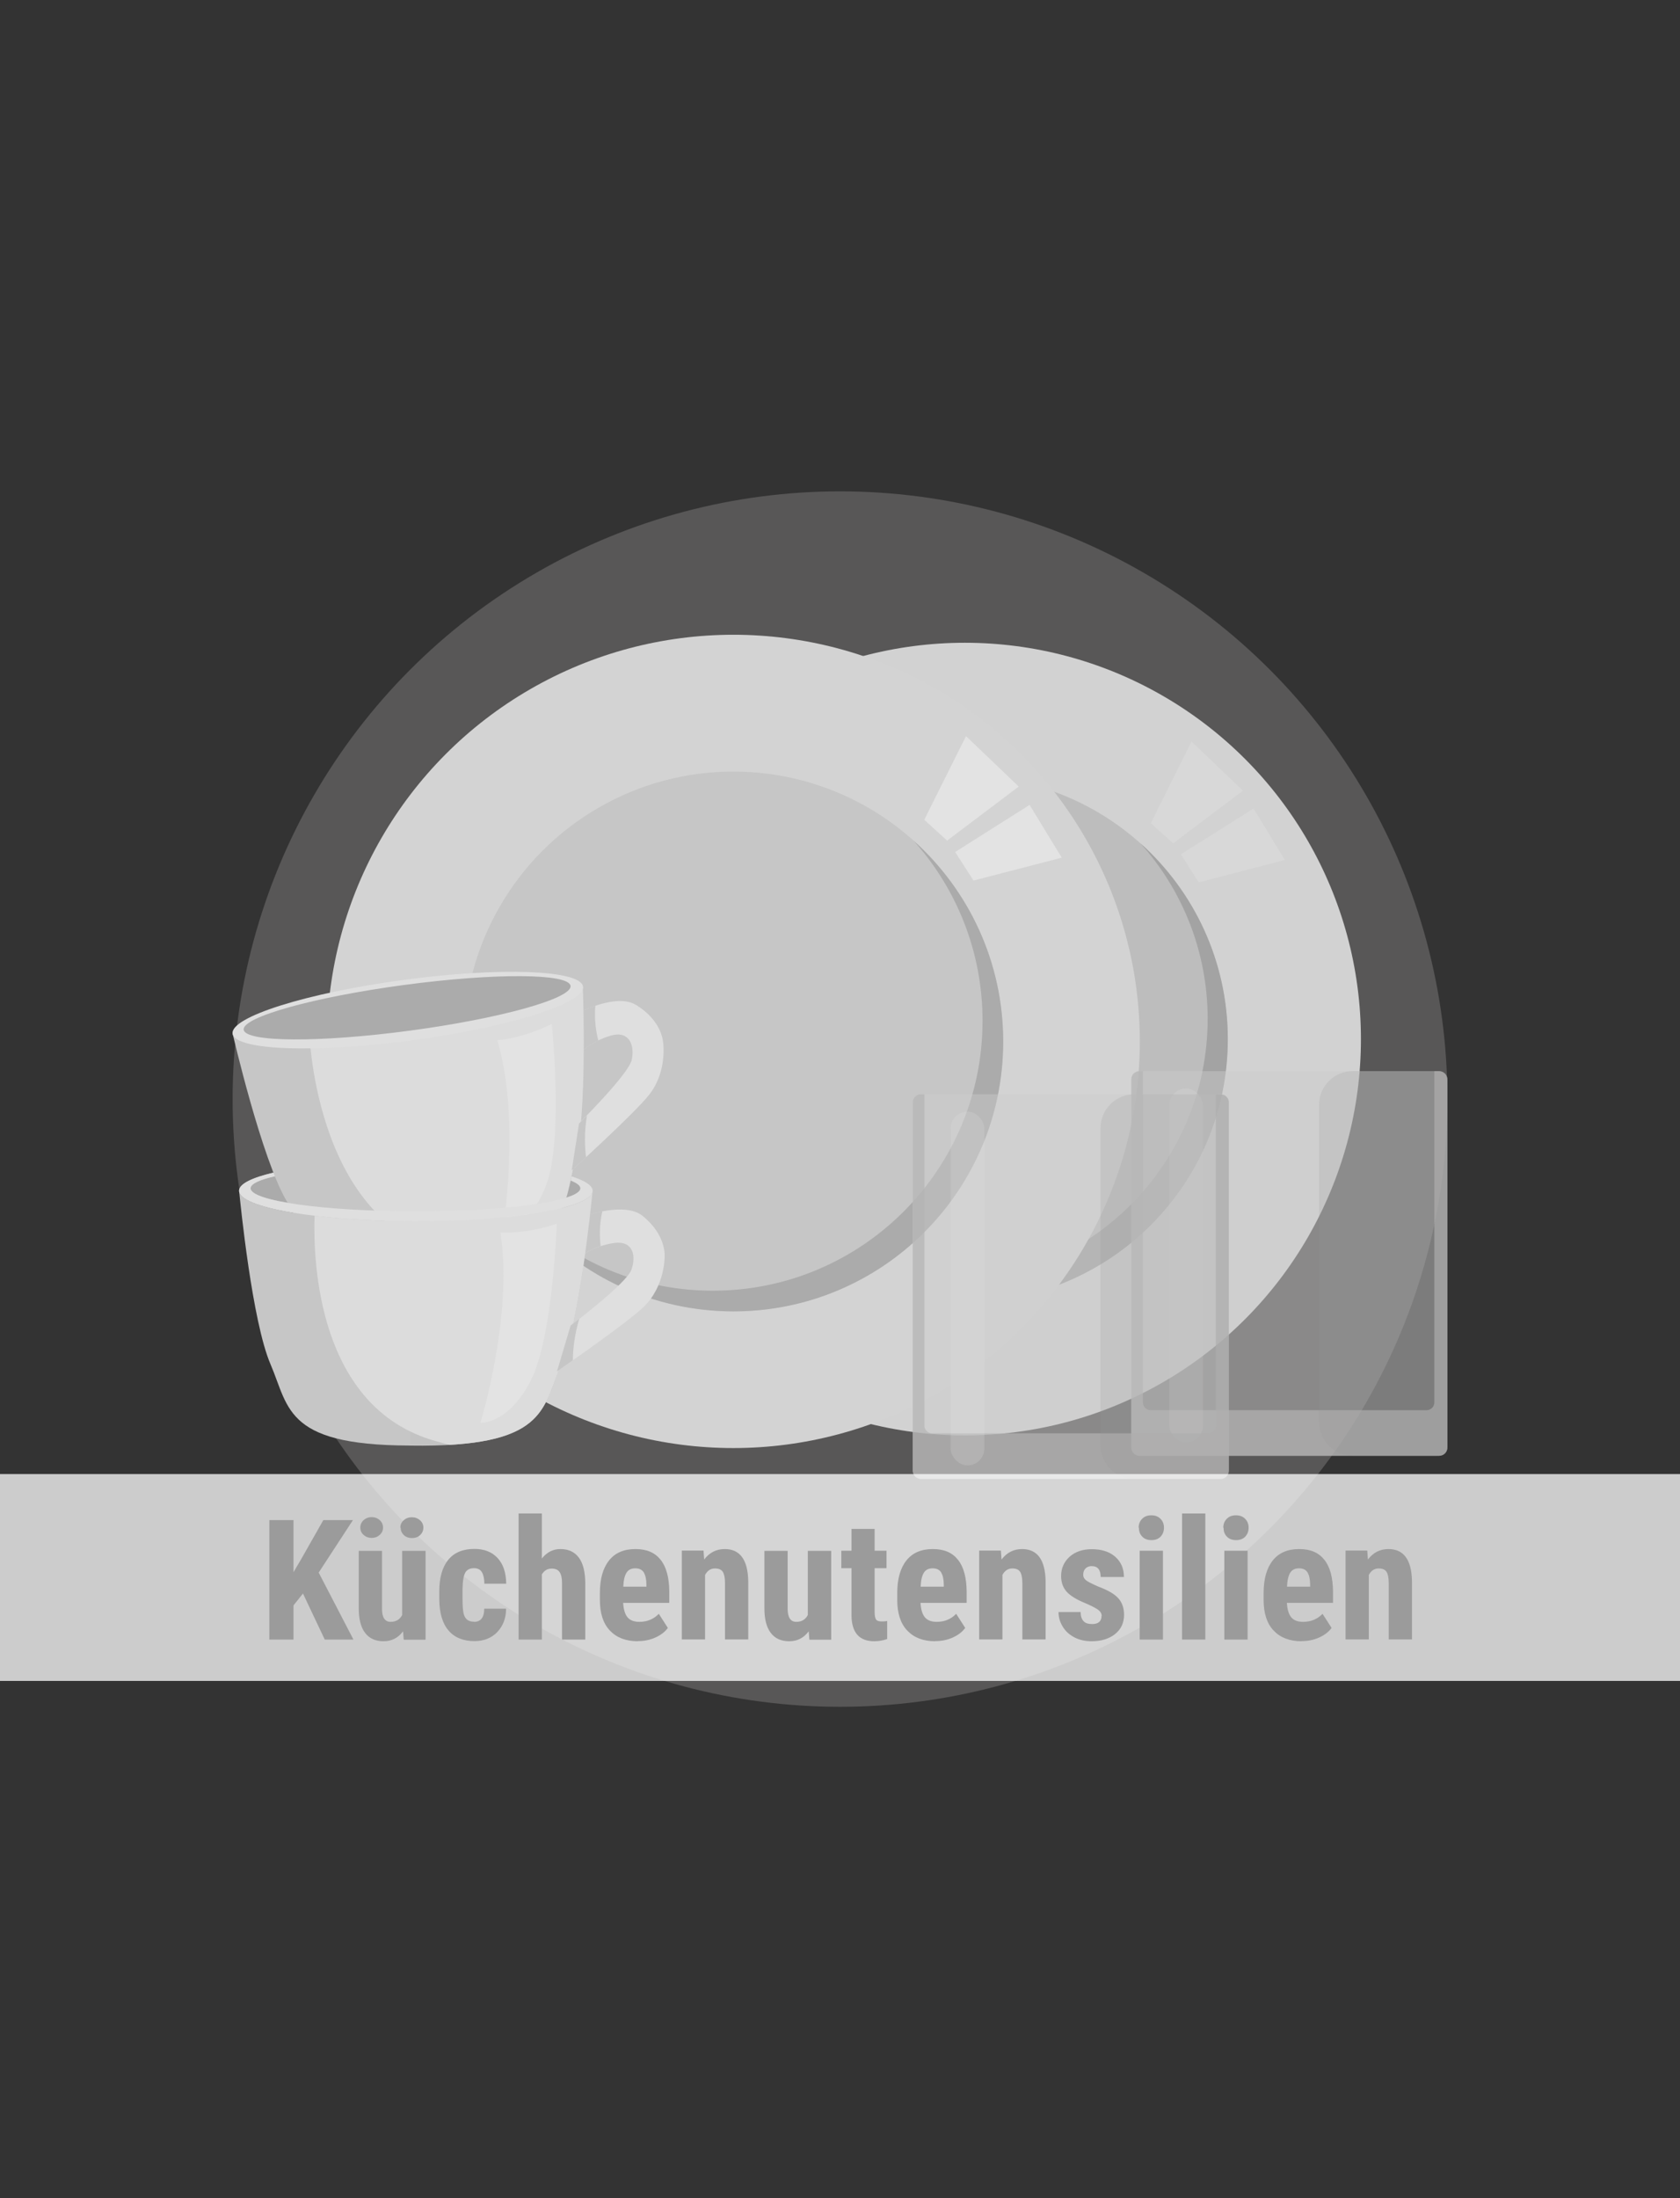 <?xml version="1.0" encoding="UTF-8"?>
<!--
  - $Id$
  -
  - This document contains trade secret data which is the property of
  - markt.de GmbH & Co KG. Information contained herein may not be used,
  - copied or disclosed in whole or part except as permitted by written
  - agreement from markt.de GmbH & Co KG.
  -
  - Copyright (C) 2025 markt.de GmbH & Co KG / Munich / Germany
  -->

<svg id="Ebene_2" xmlns="http://www.w3.org/2000/svg" version="1.1" viewBox="0 0 130 170">
  <rect x="0" y="0" width="130" height="170" fill="#333333" stroke="none"/>
  <!-- Generator: Adobe Illustrator 29.3.1, SVG Export Plug-In . SVG Version: 2.1.0 Build 151)  -->
  <defs>
    <style>
      .st0 {
        fill: #c3c3c3;
      }

      .st1 {
        fill: #cdcdcd;
        opacity: .43;
      }

      .st2 {
        opacity: .05;
      }

      .st3 {
        fill: #979797;
      }

      .st3, .st4 {
        opacity: .2;
      }

      .st5 {
        fill: #aeacaa;
        opacity: .3;
      }

      .st6 {
        fill: #9b9b9b;
      }

      .st7 {
        fill: #dfdfdf;
      }

      .st8 {
        fill: #ababab;
      }

      .st9 {
        fill: #d3d3d3;
      }

      .st10 {
        fill: #fff;
        opacity: .75;
      }

      .st11 {
        fill: #dcdcdc;
      }

      .st12, .st4 {
        fill: #e3e3e3;
      }

      .st13 {
        fill: #b4b4b4;
        opacity: .69;
      }

      .st14 {
        fill: #c6c6c6;
      }
    </style>
  </defs>
  <circle class="st5" cx="65" cy="85" r="47"/>
  <g>
    <g>
      <g>
        <circle class="st11" cx="74.66" cy="80.36" r="30.65"/>
        <circle class="st14" cx="74.66" cy="80.36" r="20.34"/>
        <path class="st8" d="M88.25,65.22c3.23,3.6,5.2,8.36,5.2,13.58,0,11.23-9.11,20.34-20.34,20.34-5.22,0-9.98-1.97-13.58-5.2,3.72,4.15,9.13,6.76,15.14,6.76,11.23,0,20.34-9.11,20.34-20.34,0-6.01-2.61-11.42-6.76-15.14Z"/>
        <polygon class="st12" points="90.78 65.22 96.18 61.15 92.2 57.35 89.05 63.66 90.78 65.22"/>
        <polygon class="st12" points="91.38 66.07 92.76 68.24 99.42 66.51 97 62.53 91.38 66.07"/>
      </g>
      <circle class="st2" cx="74.66" cy="80.36" r="30.65"/>
      <g>
        <circle class="st9" cx="56.75" cy="80.54" r="31.45"/>
        <circle class="st14" cx="56.75" cy="80.54" r="20.87"/>
        <path class="st8" d="M70.69,65.01c3.32,3.7,5.34,8.58,5.34,13.94,0,11.53-9.35,20.87-20.87,20.87-5.36,0-10.24-2.02-13.94-5.34,3.82,4.26,9.37,6.94,15.54,6.94,11.53,0,20.87-9.35,20.87-20.87,0-6.17-2.68-11.72-6.94-15.54Z"/>
        <polygon class="st12" points="73.29 65.01 78.83 60.83 74.75 56.93 71.52 63.4 73.29 65.01"/>
        <polygon class="st12" points="73.91 65.89 75.33 68.1 82.16 66.33 79.67 62.25 73.91 65.89"/>
      </g>
      <g>
        <path class="st7" d="M45.31,94.03s3.03-1.1,4.41,0c1.86,1.49,1.71,3.14,1.71,3.14,0,0,.05,2.28-1.62,3.9-1.3,1.26-6.7,4.98-6.7,4.98l1.05-3.53s4.3-3.25,4.69-4.3c.39-1.05.17-2.26-1.27-2.1,0,0-1.82.22-2.7,1.16l.44-3.25Z"/>
        <path class="st14" d="M32.18,94.45c-7.41,0-13.45-1.02-13.67-2.29.09.9,1,10.04,2.42,13.34,1.49,3.47,1.1,6.45,11.69,6.29l-.19-17.35c-.08,0-.17,0-.25,0Z"/>
        <path class="st0" d="M45.86,92.09s-.94,9.94-2.43,13.42c-1.49,3.47-1.1,6.45-11.69,6.29l.22-19.89,13.9.19Z"/>
        <path class="st14" d="M45.31,94.03l-.44,3.25c.42-.45,1.06-.73,1.61-.91-.08-.64-.12-1.61.13-2.69-.75.14-1.3.35-1.3.35Z"/>
        <ellipse class="st0" cx="32.18" cy="92.09" rx="13.68" ry="2.36"/>
        <ellipse class="st8" cx="32.15" cy="91.9" rx="12.76" ry="1.78"/>
        <g>
          <path class="st7" d="M44.83,78.3s2.86-1.5,4.37-.59c2.04,1.23,2.11,2.89,2.11,2.89,0,0,.36,2.25-1.09,4.08-1.12,1.42-5.98,5.83-5.98,5.83l.57-3.64s3.83-3.8,4.07-4.89c.24-1.09-.14-2.26-1.54-1.91,0,0-1.77.46-2.52,1.51v-3.28Z"/>
          <path class="st14" d="M18,79.93s2.25,9.73,4.19,12.97c1.94,3.25,1.95,6.25,12.42,4.68l-2.86-19.68-13.75,2.03Z"/>
          <path class="st0" d="M45.12,76.3s.39,9.98-.62,13.62c-1.01,3.64-.24,6.54-10.75,7.79l-2.43-19.74,13.8-1.66Z"/>
          <path class="st14" d="M44.83,78.3v3.28c.35-.5.95-.87,1.47-1.11-.17-.63-.33-1.58-.23-2.69-.72.24-1.25.52-1.25.52Z"/>
          <path class="st11" d="M31.75,77.9l-.22.03-.22.03h0s-6.57.98-6.57.98l-.8.96s.48,15.59,11.66,17.19c.4.06.78.1,1.16.15,7.34-1.42,6.82-4.08,7.72-7.33,1.01-3.64.62-13.62.62-13.62l-13.36,1.61h0Z"/>
          <path class="st14" d="M44.81,86.87l-.57,3.64s.45-.41,1.11-1.01c-.09-.73-.16-1.88.07-3.23-.36.37-.6.61-.6.61Z"/>
          <ellipse class="st7" cx="31.56" cy="78.12" rx="13.68" ry="2.36" transform="translate(-10.11 4.89) rotate(-7.64)"/>
          <ellipse class="st8" cx="31.5" cy="77.94" rx="12.76" ry="1.78" transform="translate(-10.08 4.88) rotate(-7.64)"/>
          <path class="st12" d="M38.47,80.45s1.86-.09,4.23-1.26c0,0,.9,8.78-.4,12.35-1.3,3.57-3.4,3.68-3.4,3.68,0,0,1.42-8.64-.42-14.78Z"/>
          <path class="st7" d="M44.23,90.97c-.02.11-.05.22-.07.33.48.19.75.39.75.6,0,.99-5.71,1.78-12.76,1.78s-12.76-.8-12.76-1.78c0-.34.69-.66,1.88-.93-.04-.09-.07-.18-.11-.28-1.67.39-2.66.87-2.66,1.4,0,1.3,6.12,2.36,13.68,2.36s13.68-1.06,13.68-2.36c0-.4-.59-.78-1.62-1.11Z"/>
        </g>
        <g>
          <rect class="st9" x="45.86" y="92.09" width="0" height="0" transform="translate(-49.86 129.8) rotate(-85.03)"/>
          <path class="st11" d="M32.18,94.45c-2.92,0-5.62-.16-7.84-.43-.12,3.67.29,14.85,9.33,17.42.39.11.76.21,1.13.3,7.46-.43,7.3-3.13,8.63-6.23,1.42-3.3,2.33-12.45,2.42-13.34-.22,1.27-6.26,2.29-13.67,2.29Z"/>
        </g>
        <path class="st14" d="M44.15,102.53l-1.05,3.53s.5-.34,1.23-.86c0-.73.1-1.88.49-3.2-.41.32-.68.52-.68.52Z"/>
        <path class="st12" d="M38.72,95.32s1.85.16,4.36-.68c0,0-.28,8.82-2.04,12.19-1.76,3.36-3.86,3.2-3.86,3.2,0,0,2.56-8.37,1.54-14.7Z"/>
      </g>
    </g>
    <g>
      <rect class="st1" x="87.54" y="82.84" width="24.46" height="29.75" rx=".67" ry=".67"/>
      <path class="st13" d="M111.37,82.84h-.38v25.62c0,.33-.27.6-.6.6h-21.35c-.33,0-.6-.27-.6-.6v-25.62h-.27c-.35,0-.63.28-.63.63v28.49c0,.35.28.63.63.63h23.2c.35,0,.63-.28.63-.63v-28.49c0-.35-.28-.63-.63-.63Z"/>
      <rect class="st4" x="90.48" y="84.18" width="2.61" height="27.36" rx="1.3" ry="1.3"/>
      <path class="st3" d="M112,111.96v-28.49c0-.24-.14-.45-.35-.56-.19-.04-.39-.07-.59-.07h-6.38c-1.44,0-2.61,1.17-2.61,2.61v24.53c0,1.44,1.17,2.61,2.61,2.61h6.38c.2,0,.4-.03.59-.07.2-.1.35-.31.35-.56Z"/>
    </g>
    <g>
      <rect class="st1" x="70.62" y="84.63" width="24.46" height="29.75" rx=".67" ry=".67"/>
      <path class="st13" d="M94.46,84.63h-.38v25.62c0,.33-.27.6-.6.6h-21.35c-.33,0-.6-.27-.6-.6v-25.62h-.27c-.35,0-.63.28-.63.63v28.49c0,.35.28.63.63.63h23.2c.35,0,.63-.28.63-.63v-28.49c0-.35-.28-.63-.63-.63Z"/>
      <rect class="st4" x="73.56" y="85.97" width="2.61" height="27.36" rx="1.3" ry="1.3"/>
      <path class="st3" d="M95.09,113.75v-28.49c0-.24-.14-.45-.35-.56-.19-.04-.39-.07-.59-.07h-6.38c-1.44,0-2.61,1.17-2.61,2.61v24.53c0,1.44,1.17,2.61,2.61,2.61h6.38c.2,0,.4-.03.59-.07.2-.1.35-.31.35-.56Z"/>
    </g>
  </g>
  <rect class="st10" y="114" width="130" height="16"/>
  <g>
    <path class="st6" d="M23.45,123.23l-.74.93v2.64h-1.87v-9.24h1.87v4.03l.59-1,1.72-3.03h2.29l-2.65,4.06,2.69,5.18h-2.22l-1.69-3.57Z"/>
    <path class="st6" d="M31.18,126.17c-.37.5-.87.76-1.5.76s-1.11-.22-1.43-.65c-.33-.43-.49-1.07-.49-1.89v-4.45h1.8v4.49c0,.67.23,1,.67,1,.41,0,.71-.18.89-.53v-4.96h1.81v6.87h-1.69l-.05-.63ZM27.88,118.14c0-.23.09-.42.26-.58.17-.15.38-.23.62-.23s.45.08.62.23c.17.15.26.35.26.58s-.09.42-.26.57c-.17.15-.38.23-.62.23s-.45-.08-.62-.23c-.17-.15-.26-.34-.26-.57ZM30.98,118.14c0-.23.09-.42.26-.57.17-.15.38-.23.63-.23s.45.08.63.23c.17.15.26.34.26.57s-.08.41-.24.57c-.16.16-.38.24-.64.24s-.48-.08-.64-.24c-.16-.16-.24-.35-.24-.57Z"/>
    <path class="st6" d="M36.68,125.43c.52,0,.79-.34.79-1.02h1.69c0,.75-.24,1.35-.69,1.82-.45.46-1.04.69-1.75.69-.88,0-1.56-.28-2.02-.83-.47-.55-.7-1.36-.71-2.43v-.55c0-1.08.23-1.9.69-2.47.46-.57,1.14-.85,2.03-.85.76,0,1.35.23,1.79.7.44.47.66,1.13.67,1.99h-1.69c0-.39-.07-.68-.19-.89-.12-.21-.33-.31-.61-.31-.31,0-.54.11-.67.33s-.21.65-.22,1.29v.7c0,.56.03.95.08,1.17s.15.39.27.49c.13.1.31.16.54.16Z"/>
    <path class="st6" d="M41.93,120.53c.39-.49.87-.73,1.43-.73.63,0,1.1.22,1.43.66.33.44.49,1.1.5,1.97v4.37h-1.8v-4.35c0-.4-.06-.69-.19-.87-.12-.18-.33-.27-.61-.27-.33,0-.58.15-.76.45v5.04h-1.8v-9.75h1.8v3.48Z"/>
    <path class="st6" d="M49.35,126.93c-.92,0-1.64-.28-2.16-.83-.52-.55-.77-1.34-.77-2.36v-.55c0-1.08.24-1.92.71-2.51.47-.59,1.15-.88,2.04-.88s1.51.28,1.95.83c.44.55.66,1.37.67,2.45v.88h-3.57c.03.51.14.88.34,1.12s.51.35.92.35c.6,0,1.1-.21,1.5-.62l.7,1.09c-.22.3-.54.55-.96.74-.42.19-.87.28-1.36.28ZM48.22,122.71h1.8v-.17c0-.41-.08-.72-.2-.93-.13-.21-.35-.32-.66-.32s-.54.11-.68.34c-.14.22-.23.58-.25,1.08Z"/>
    <path class="st6" d="M54.44,119.93l.05.68c.41-.54.94-.81,1.59-.81,1.18,0,1.79.83,1.82,2.48v4.51h-1.8v-4.38c0-.39-.06-.67-.17-.85-.12-.18-.32-.26-.61-.26-.33,0-.58.17-.76.5v4.99h-1.8v-6.87h1.69Z"/>
    <path class="st6" d="M62.57,126.17c-.37.5-.87.76-1.5.76s-1.11-.22-1.43-.65c-.33-.43-.49-1.07-.49-1.89v-4.45h1.8v4.49c0,.67.23,1,.67,1,.41,0,.71-.18.89-.53v-4.96h1.81v6.87h-1.69l-.05-.63Z"/>
    <path class="st6" d="M67.68,118.24v1.69h.92v1.35h-.92v3.41c0,.27.04.46.11.56.07.1.22.15.43.15.17,0,.32-.01.43-.04v1.4c-.32.11-.65.17-1,.17-1.16,0-1.75-.67-1.76-2v-3.65h-.79v-1.35h.79v-1.69h1.8Z"/>
    <path class="st6" d="M72.36,126.93c-.92,0-1.64-.28-2.16-.83-.52-.55-.77-1.34-.77-2.36v-.55c0-1.08.24-1.92.71-2.51.47-.59,1.15-.88,2.04-.88s1.51.28,1.95.83c.44.55.66,1.37.67,2.45v.88h-3.57c.03.51.14.88.34,1.12s.51.35.92.35c.6,0,1.1-.21,1.5-.62l.7,1.09c-.22.3-.54.55-.96.74-.42.19-.87.28-1.36.28ZM71.23,122.71h1.8v-.17c0-.41-.08-.72-.2-.93-.13-.21-.35-.32-.66-.32s-.54.11-.68.34c-.14.22-.23.58-.25,1.08Z"/>
    <path class="st6" d="M77.45,119.93l.05.68c.41-.54.94-.81,1.59-.81,1.18,0,1.79.83,1.82,2.48v4.51h-1.8v-4.38c0-.39-.06-.67-.17-.85-.12-.18-.32-.26-.61-.26-.33,0-.58.17-.76.5v4.99h-1.8v-6.87h1.69Z"/>
    <path class="st6" d="M85.25,124.96c0-.15-.07-.29-.22-.42-.15-.13-.47-.3-.97-.52-.74-.3-1.25-.61-1.53-.93-.28-.32-.42-.72-.42-1.2,0-.6.22-1.1.65-1.49.43-.39,1.01-.59,1.72-.59.75,0,1.36.19,1.81.58.45.39.68.91.68,1.57h-1.8c0-.56-.23-.84-.7-.84-.19,0-.35.06-.47.18-.12.12-.18.28-.18.5,0,.15.07.29.2.4.14.12.46.28.96.5.73.27,1.25.57,1.55.9.3.33.45.76.45,1.29,0,.61-.23,1.11-.69,1.48-.46.37-1.07.56-1.82.56-.5,0-.95-.1-1.33-.3s-.69-.47-.9-.82c-.22-.35-.33-.73-.33-1.14h1.71c0,.31.08.55.22.7.14.16.36.23.68.23.48,0,.72-.22.72-.65Z"/>
    <path class="st6" d="M88.11,118.15c0-.28.09-.51.27-.69s.41-.27.71-.27.53.09.71.27.27.41.27.69-.09.5-.26.69c-.18.18-.41.27-.71.27s-.54-.09-.71-.27c-.18-.18-.26-.41-.26-.69ZM89.99,126.8h-1.8v-6.87h1.8v6.87Z"/>
    <path class="st6" d="M93.27,126.8h-1.8v-9.75h1.8v9.75Z"/>
    <path class="st6" d="M94.66,118.15c0-.28.09-.51.27-.69s.41-.27.71-.27.53.09.71.27.27.41.27.69-.09.5-.26.69c-.18.18-.41.27-.71.27s-.54-.09-.71-.27c-.18-.18-.26-.41-.26-.69ZM96.54,126.8h-1.8v-6.87h1.8v6.87Z"/>
    <path class="st6" d="M100.71,126.93c-.92,0-1.64-.28-2.16-.83-.52-.55-.77-1.34-.77-2.36v-.55c0-1.08.24-1.92.71-2.51.47-.59,1.15-.88,2.04-.88s1.51.28,1.95.83c.44.55.66,1.37.67,2.45v.88h-3.57c.03.51.14.88.34,1.12s.51.35.92.35c.6,0,1.1-.21,1.5-.62l.7,1.09c-.22.3-.54.55-.96.74-.42.19-.87.28-1.36.28ZM99.58,122.71h1.8v-.17c0-.41-.08-.72-.2-.93-.13-.21-.35-.32-.66-.32s-.54.11-.68.34c-.14.22-.23.58-.25,1.08Z"/>
    <path class="st6" d="M105.8,119.93l.05.68c.41-.54.94-.81,1.59-.81,1.18,0,1.79.83,1.82,2.48v4.51h-1.8v-4.38c0-.39-.06-.67-.17-.85-.12-.18-.32-.26-.61-.26-.33,0-.58.17-.76.5v4.99h-1.8v-6.87h1.69Z"/>
  </g>
</svg>